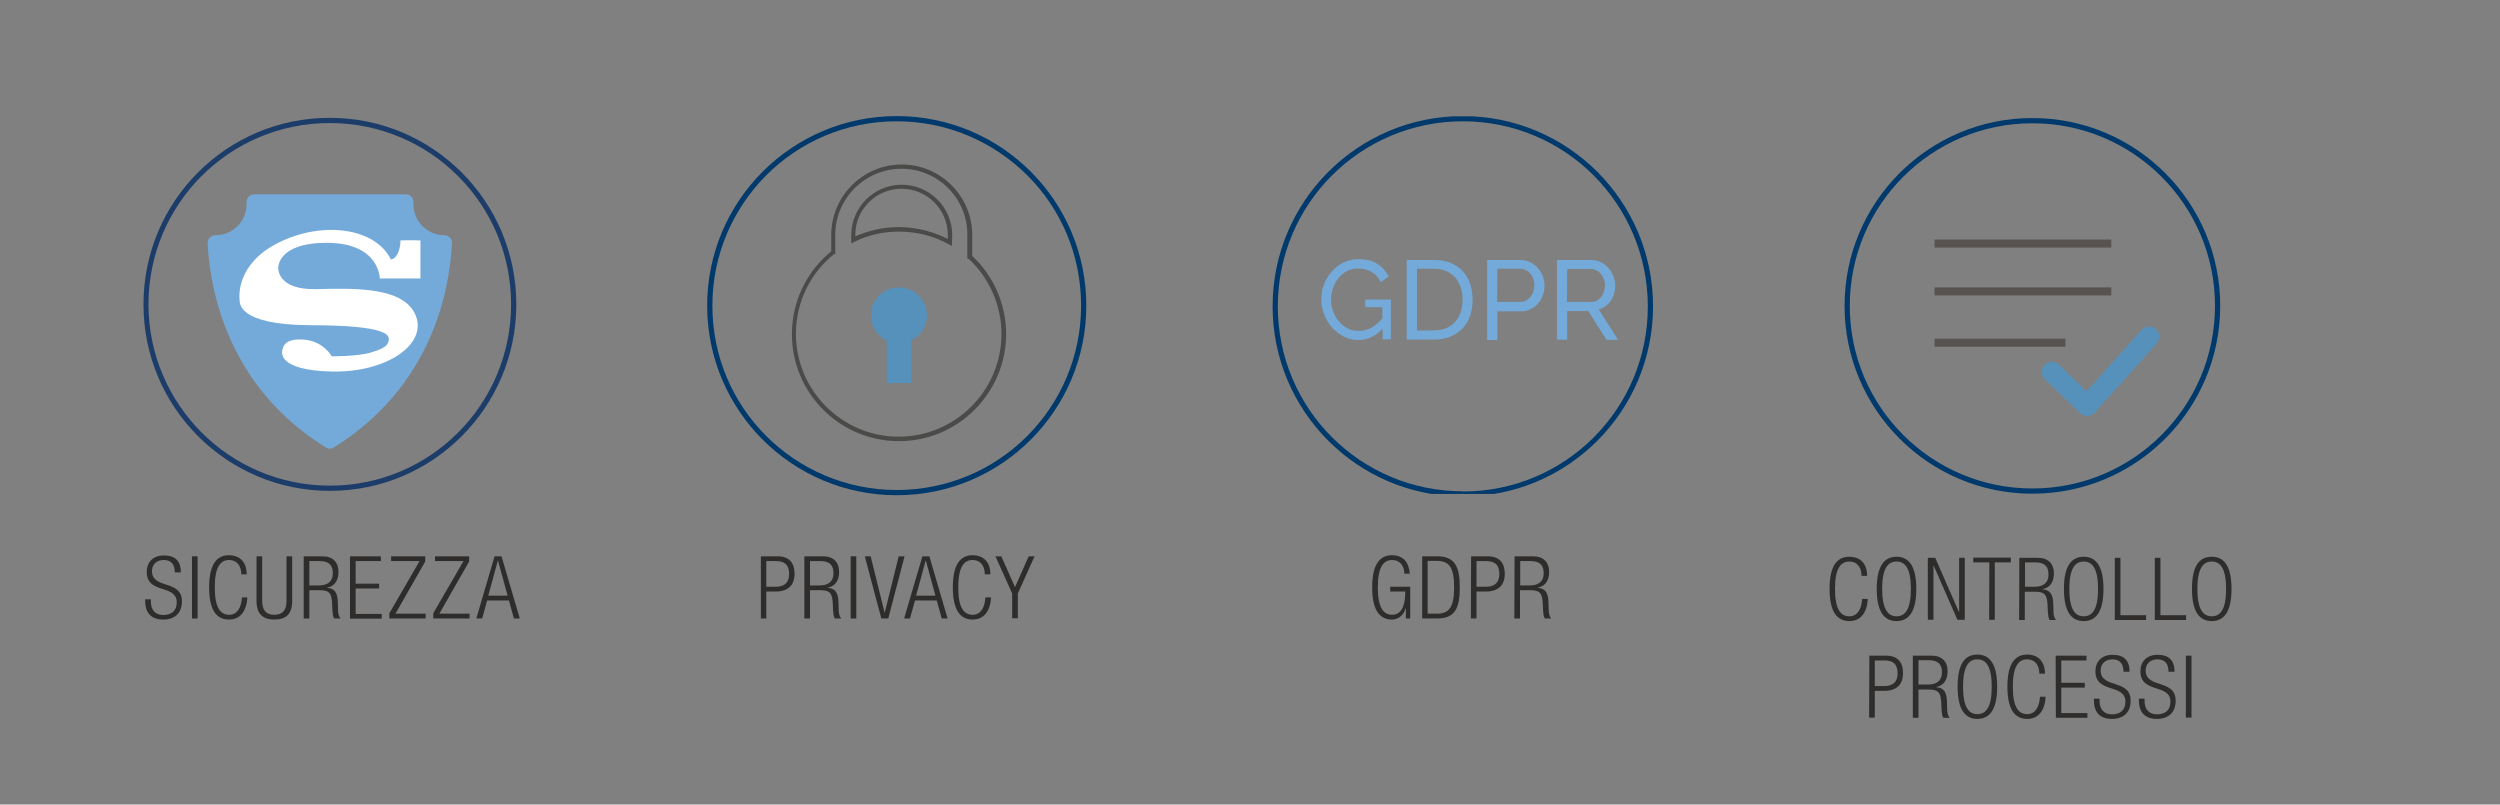 <svg xmlns="http://www.w3.org/2000/svg" xmlns:xlink="http://www.w3.org/1999/xlink" id="Livello_1" x="0px" y="0px" viewBox="0 0 1150 370.1" style="enable-background:new 0 0 1150 370.1;" xml:space="preserve">
<rect x="0" y="0" width="1150" height="370.1" fill="#808080" stroke="none"/>
<style type="text/css">
	.st0{clip-path:url(#SVGID_00000124152377223255418530000002198815740090065301_);fill:#00396B;}
	
		.st1{clip-path:url(#SVGID_00000065067785389930265100000011244379570500960417_);fill:none;stroke:#4A4A49;stroke-width:1.655;stroke-miterlimit:10;}
	.st2{clip-path:url(#SVGID_00000142876337647404028010000016566193497911267208_);fill:#5591BB;}
	.st3{clip-path:url(#SVGID_00000068671109043985190970000011733125198251797902_);fill:#74AADA;}
	.st4{clip-path:url(#SVGID_00000063605885147006248700000000332801545766334119_);fill:#74AADA;}
	.st5{clip-path:url(#SVGID_00000072251165354285324780000000305954232120627332_);fill:#74AADA;}
	.st6{clip-path:url(#SVGID_00000099634933391056894790000012565331849099856004_);fill:#74AADA;}
	.st7{clip-path:url(#SVGID_00000119817872582906164290000000697880972307477672_);fill:#00396B;}
	.st8{fill:#2E2D2C;}
	.st9{clip-path:url(#SVGID_00000039822181261132806150000017514450609157951928_);fill:#1C3C69;}
	.st10{clip-path:url(#SVGID_00000091700683531887046520000008446220882729738927_);fill:#74AADA;}
	.st11{clip-path:url(#SVGID_00000131367181057057444210000018086841076952663483_);fill:#FFFFFF;}
	.st12{clip-path:url(#SVGID_00000083795174238913589360000010630826029231624102_);fill:#00396B;}
	.st13{fill:#585351;}
	.st14{clip-path:url(#SVGID_00000019649993511909111180000003172992022939745968_);fill:#5591BB;}
</style>
<g>
	<g>
		<defs>
			<rect id="SVGID_1_" x="-5.9" y="53.5" width="836.2" height="346.6"></rect>
		</defs>
		<clipPath id="SVGID_00000016780461147763106890000014555070478527000254_">
			<use xlink:href="#SVGID_1_" style="overflow:visible;"></use>
		</clipPath>
		<path style="clip-path:url(#SVGID_00000016780461147763106890000014555070478527000254_);fill:#00396B;" d="M412.5,226.6v1.2    c48.1,0,87.2-39,87.2-87.2c0-48.1-39-87.2-87.2-87.2c-48.1,0-87.2,39-87.2,87.2c0,48.1,39,87.2,87.2,87.2V226.6v-1.2    c-23.4,0-44.6-9.5-60-24.8c-15.4-15.4-24.8-36.5-24.8-60s9.5-44.6,24.8-60c15.3-15.3,36.5-24.8,60-24.8c23.4,0,44.6,9.5,60,24.8    s24.8,36.5,24.8,60s-9.5,44.6-24.8,60c-15.3,15.3-36.5,24.8-60,24.8V226.6z"></path>
	</g>
	<g>
		<defs>
			<rect id="SVGID_00000105418377150201513300000003156726098198266815_" x="-5.9" y="53.5" width="836.2" height="346.6"></rect>
		</defs>
		<clipPath id="SVGID_00000026846692738915079440000010954919487744520854_">
			<use xlink:href="#SVGID_00000105418377150201513300000003156726098198266815_" style="overflow:visible;"></use>
		</clipPath>
		
			<path style="clip-path:url(#SVGID_00000026846692738915079440000010954919487744520854_);fill:none;stroke:#4A4A49;stroke-width:1.655;stroke-miterlimit:10;" d="    M413.5,202.1c-26.7,0-48.4-21.7-48.4-48.4c0-14.7,6.6-28.5,18.1-37.7v-7.9c0-17.4,14.2-31.6,31.6-31.6s31.6,14.2,31.6,31.6v10    c9.9,9.1,15.6,22.1,15.6,35.6C461.9,180.4,440.2,202.1,413.5,202.1z M414.7,76.8c-17.2,0-31.3,14-31.3,31.2v8.1h-0.1    c-11.5,9.2-18,22.9-18,37.5c0,26.5,21.6,48.1,48.1,48.1s48.1-21.6,48.1-48.1c0-13.4-5.7-26.3-15.6-35.4h-0.1V108    C445.9,90.8,431.9,76.8,414.7,76.8z M437.1,111.8l-0.2-0.1c-7.1-4-15.2-6-23.4-6c-7.3,0-14.4,1.6-20.9,4.8l-0.2,0.1v-2.4    c0-12.3,10-22.4,22.4-22.4c12.3,0,22.4,10,22.4,22.4L437.1,111.8L437.1,111.8z M413.5,105.3c8.1,0,16.2,2.1,23.3,6v-3.2    c0-12.2-9.9-22.1-22.1-22.1s-22.1,9.9-22.1,22.1v1.9C399.2,106.9,406.2,105.3,413.5,105.3z M413.5,202.1    c-26.7,0-48.4-21.7-48.4-48.4c0-14.7,6.6-28.5,18.1-37.7v-7.9c0-17.4,14.2-31.6,31.6-31.6s31.6,14.2,31.6,31.6v10    c9.9,9.1,15.6,22.1,15.6,35.6C461.9,180.4,440.2,202.1,413.5,202.1 M414.7,76.8c-17.2,0-31.3,14-31.3,31.2v8.1h-0.1    c-11.5,9.2-18,22.9-18,37.5c0,26.5,21.6,48.1,48.1,48.1s48.1-21.6,48.1-48.1c0-13.4-5.7-26.3-15.6-35.4h-0.1V108    C445.9,90.8,431.9,76.8,414.7,76.8 M437.1,111.8l-0.2-0.1c-7.1-4-15.2-6-23.4-6c-7.3,0-14.4,1.6-20.9,4.8l-0.2,0.1v-2.4    c0-12.3,10-22.4,22.4-22.4c12.3,0,22.4,10,22.4,22.4L437.1,111.8L437.1,111.8z M413.5,105.3c8.1,0,16.2,2.1,23.3,6v-3.2    c0-12.2-9.9-22.1-22.1-22.1s-22.1,9.9-22.1,22.1v1.9C399.2,106.9,406.2,105.3,413.5,105.3"></path>
	</g>
	<g>
		<defs>
			<rect id="SVGID_00000174601281811585145100000008635385794952642743_" x="-5.9" y="53.5" width="836.2" height="346.6"></rect>
		</defs>
		<clipPath id="SVGID_00000013176463771603859380000007459245829467626139_">
			<use xlink:href="#SVGID_00000174601281811585145100000008635385794952642743_" style="overflow:visible;"></use>
		</clipPath>
		<path style="clip-path:url(#SVGID_00000013176463771603859380000007459245829467626139_);fill:#5591BB;" d="M419.1,176.2h-11.2    v-19.5c-4.4-2.1-7.3-6.7-7.3-11.6c0-7.1,5.8-12.9,12.9-12.9s12.9,5.8,12.9,12.9c0,4.9-2.9,9.4-7.3,11.6V176.2z"></path>
	</g>
	<g>
		<defs>
			<rect id="SVGID_00000009549138356814449240000004303894629883924384_" x="-5.9" y="53.5" width="836.2" height="346.6"></rect>
		</defs>
		<clipPath id="SVGID_00000123406122945389293740000017353945932092063124_">
			<use xlink:href="#SVGID_00000009549138356814449240000004303894629883924384_" style="overflow:visible;"></use>
		</clipPath>
		<path style="clip-path:url(#SVGID_00000123406122945389293740000017353945932092063124_);fill:#74AADA;" d="M636,151.2    c-3.2,3.5-7,5.2-11.1,5.2c-2.4,0-4.7-0.5-6.8-1.6s-3.9-2.5-5.4-4.2s-2.7-3.7-3.6-6c-0.9-2.2-1.3-4.5-1.3-6.9c0-2.5,0.4-4.8,1.3-7    c0.9-2.2,2-4.2,3.6-5.9c1.5-1.7,3.3-3.1,5.4-4.1c2.1-1,4.4-1.5,6.8-1.5c3.5,0,6.5,0.7,8.7,2.2c2.3,1.5,4,3.4,5.2,5.8l-3.6,2.5    c-1.1-2.1-2.6-3.7-4.4-4.7c-1.8-1-3.9-1.5-6.1-1.5c-1.9,0-3.5,0.4-5.1,1.2c-1.5,0.8-2.8,1.9-3.9,3.2c-1.1,1.3-1.9,2.9-2.5,4.6    c-0.6,1.7-0.9,3.5-0.9,5.4c0,2,0.3,3.8,1,5.5s1.5,3.3,2.7,4.6c1.1,1.3,2.5,2.4,4,3.1c1.5,0.8,3.2,1.1,5.1,1.1    c4,0,7.6-1.9,10.8-5.8v-5.1H628v-3.5h11.8v18.3H636V151.2z"></path>
	</g>
	<g>
		<defs>
			<rect id="SVGID_00000178169335607583662600000014614356631343695271_" x="-5.9" y="53.5" width="836.2" height="346.6"></rect>
		</defs>
		<clipPath id="SVGID_00000146494659222480768420000000806108625549163907_">
			<use xlink:href="#SVGID_00000178169335607583662600000014614356631343695271_" style="overflow:visible;"></use>
		</clipPath>
		<path style="clip-path:url(#SVGID_00000146494659222480768420000000806108625549163907_);fill:#74AADA;" d="M672.8,137.8    c0-2.1-0.3-4-0.9-5.7c-0.6-1.7-1.4-3.2-2.5-4.5c-1.1-1.2-2.5-2.2-4.1-2.9c-1.6-0.7-3.5-1.1-5.5-1.1h-8V152h8c2.1,0,4-0.4,5.6-1.1    c1.6-0.7,3-1.7,4.1-3s1.9-2.8,2.5-4.5C672.5,141.7,672.8,139.8,672.8,137.8 M647.1,156.2v-36.6h12.7c2.9,0,5.5,0.5,7.7,1.4    c2.2,1,4.1,2.3,5.5,3.9c1.5,1.7,2.6,3.6,3.3,5.8s1.1,4.6,1.1,7.1c0,2.8-0.4,5.3-1.2,7.6s-2,4.2-3.6,5.8c-1.5,1.6-3.4,2.8-5.6,3.7    c-2.2,0.9-4.6,1.3-7.3,1.3L647.1,156.2L647.1,156.2z"></path>
	</g>
	<g>
		<defs>
			<rect id="SVGID_00000183237005436277008170000005798320546117857669_" x="-5.9" y="53.5" width="836.2" height="346.6"></rect>
		</defs>
		<clipPath id="SVGID_00000120551850569891591010000016495214218341550730_">
			<use xlink:href="#SVGID_00000183237005436277008170000005798320546117857669_" style="overflow:visible;"></use>
		</clipPath>
		<path style="clip-path:url(#SVGID_00000120551850569891591010000016495214218341550730_);fill:#74AADA;" d="M688.7,138.9h10.7    c1,0,1.8-0.2,2.6-0.6c0.8-0.4,1.4-1,2-1.7c0.5-0.7,1-1.5,1.3-2.5c0.3-0.9,0.5-1.9,0.5-2.9c0-1.1-0.2-2.1-0.5-3    c-0.4-0.9-0.8-1.7-1.4-2.4c-0.6-0.7-1.3-1.2-2.1-1.6s-1.7-0.6-2.6-0.6h-10.4L688.7,138.9L688.7,138.9z M684.1,156.2v-36.6h15.3    c1.6,0,3.1,0.3,4.5,1s2.5,1.6,3.5,2.7s1.7,2.4,2.3,3.8c0.5,1.4,0.8,2.8,0.8,4.3s-0.3,3-0.8,4.4s-1.2,2.7-2.2,3.8s-2.1,2-3.4,2.6    c-1.3,0.7-2.8,1-4.4,1h-10.9v13.2h-4.7V156.2z"></path>
	</g>
	<g>
		<defs>
			<rect id="SVGID_00000096016871832451293950000002802180673400390817_" x="-5.9" y="53.5" width="836.2" height="346.6"></rect>
		</defs>
		<clipPath id="SVGID_00000125584475772648522230000008735396682435366787_">
			<use xlink:href="#SVGID_00000096016871832451293950000002802180673400390817_" style="overflow:visible;"></use>
		</clipPath>
		<path style="clip-path:url(#SVGID_00000125584475772648522230000008735396682435366787_);fill:#74AADA;" d="M720.8,138.9h11.1    c1,0,1.8-0.2,2.6-0.6c0.8-0.4,1.4-1,2-1.7c0.5-0.7,1-1.5,1.3-2.4s0.5-1.9,0.5-2.9s-0.2-2-0.5-2.9c-0.4-0.9-0.8-1.7-1.4-2.4    c-0.6-0.7-1.3-1.3-2.1-1.7c-0.8-0.4-1.7-0.6-2.6-0.6h-10.8L720.8,138.9L720.8,138.9z M716.2,156.2v-36.6h15.7c1.6,0,3.1,0.3,4.5,1    s2.5,1.6,3.5,2.7s1.7,2.4,2.3,3.8c0.5,1.4,0.8,2.8,0.8,4.3c0,1.3-0.2,2.5-0.5,3.7c-0.4,1.2-0.9,2.3-1.5,3.2    c-0.7,1-1.5,1.8-2.4,2.5c-1,0.7-2,1.2-3.2,1.5l8.9,14H739l-8.4-13.2h-9.7v13.2L716.2,156.2L716.2,156.2z"></path>
	</g>
</g>
<g>
	<g>
		<defs>
			<polygon id="SVGID_00000080184020147591490310000010242036843238707893_" points="585.4,53.5 585.4,227.2 764,227.2 759.2,53.5         "></polygon>
		</defs>
		<clipPath id="SVGID_00000034061030669114953940000014516900175371761052_">
			<use xlink:href="#SVGID_00000080184020147591490310000010242036843238707893_" style="overflow:visible;"></use>
		</clipPath>
		<path style="clip-path:url(#SVGID_00000034061030669114953940000014516900175371761052_);fill:#00396B;" d="M672.9,227.2v1.2    c48.3,0,87.5-39.2,87.5-87.5s-39.2-87.5-87.5-87.5s-87.5,39.2-87.5,87.5s39.2,87.5,87.5,87.5V227.2V226    c-23.5,0-44.8-9.5-60.2-24.9s-24.9-36.7-24.9-60.2s9.5-44.8,24.9-60.2s36.7-24.9,60.2-24.9s44.8,9.5,60.2,24.9    C748.5,96.2,758,117.5,758,141s-9.5,44.8-24.9,60.2s-36.7,24.9-60.2,24.9L672.9,227.2L672.9,227.2z"></path>
	</g>
</g>
<g>
	<path class="st8" d="M80.4,263.2c0-3.5-1.6-5.6-5.1-5.6s-5.4,2.3-5.4,5.1c0,8.5,13.8,3.8,13.8,13.9c0,5.5-3.4,8.4-8.6,8.4   c-5.4,0-8.3-2.9-8.3-8.5v-0.8h2.6v1.1c0,3.6,1.9,6.1,5.7,6.1c3.6,0,6.2-1.8,6.2-5.8c0-8.5-13.8-3.6-13.8-14c0-4.5,2.9-7.6,7.9-7.6   c5.3,0,7.8,2.7,7.8,7.8h-2.8V263.2z"></path>
	<path class="st8" d="M88.3,255.9h2.6v28.6h-2.6V255.9z"></path>
	<path class="st8" d="M113.8,274.8c-0.4,6.5-3.4,10.2-8.5,10.2c-5.8,0-9.1-4.5-9.1-14.8s3.3-14.8,9.1-14.8c5.8,0,8.2,4.1,8.2,8.8   H111c0-3.9-2-6.6-5.6-6.6c-4.1,0-6.6,3.4-6.6,12.6s2.5,12.6,6.6,12.6c3.6,0,5.6-3.1,5.9-8L113.8,274.8L113.8,274.8z"></path>
	<path class="st8" d="M118,255.9h2.6v20.5c0,4.3,1.8,6.4,5.6,6.4c3.8,0,5.6-2.1,5.6-6.4v-20.5h2.6v20.6c0,6-2.9,8.5-8.2,8.5   c-5.2,0-8.2-2.5-8.2-8.5L118,255.9L118,255.9z"></path>
	<path class="st8" d="M139.8,255.9h8.5c4.8,0,7.4,2.7,7.4,7.2c0,3.4-1.4,6.5-5.2,7.2v0.1c3.6,0.3,4.8,2.4,4.9,6.8l0.1,3.1   c0,1.6,0.2,3.1,1.2,4.2h-3c-0.6-1-0.7-2.5-0.8-4l-0.1-2.4c-0.2-5-1.1-6.6-5.7-6.6h-4.8v13h-2.6v-28.6H139.8z M142.3,269.3h4.4   c4,0,6.4-1.8,6.4-5.6c0-3.5-1.5-5.6-6.1-5.6h-4.7L142.3,269.3L142.3,269.3z"></path>
	<path class="st8" d="M161,255.9h14.2v2.2h-11.6v10.4h10.8v2.2h-10.8v11.7h12v2.2H161V255.9z"></path>
	<path class="st8" d="M179.1,282.1l13.9-24h-13.1v-2.2h15.7v2.4l-13.7,24h13.9v2.2h-16.7L179.1,282.1L179.1,282.1z"></path>
	<path class="st8" d="M199.3,282.1l13.9-24h-13.1v-2.2h15.7v2.4l-13.7,24H216v2.2h-16.7V282.1z"></path>
	<path class="st8" d="M227.5,255.9h3.2l8.4,28.6h-2.7l-2.3-8.3h-10l-2.3,8.3h-2.7L227.5,255.9z M233.5,274l-4.4-16.1H229l-4.4,16.1   H233.5z"></path>
</g>
<g>
	<path class="st8" d="M350,255.9h7.7c5.5,0,7.8,3.2,7.8,8.1c0,4.4-2.2,8.1-8.7,8.1h-4.3v12.4H350V255.9z M352.5,269.9h4.4   c3.4,0,6.1-1.5,6.1-5.9c0-4.3-2.2-5.9-6.1-5.9h-4.4V269.9z"></path>
	<path class="st8" d="M370.1,255.9h8.5c4.8,0,7.4,2.7,7.4,7.2c0,3.4-1.4,6.5-5.2,7.2v0.1c3.6,0.3,4.8,2.4,4.9,6.8l0.1,3.1   c0,1.6,0.2,3.1,1.2,4.2h-3c-0.6-1-0.7-2.5-0.8-4l-0.1-2.4c-0.2-5-1.1-6.6-5.7-6.6h-4.8v13H370v-28.6H370.1z M372.6,269.3h4.4   c4,0,6.4-1.8,6.4-5.6c0-3.5-1.5-5.6-6.1-5.6h-4.7L372.6,269.3L372.6,269.3z"></path>
	<path class="st8" d="M391.3,255.9h2.6v28.6h-2.6V255.9z"></path>
	<path class="st8" d="M397.8,255.9h2.7l6.4,25.8h0.1l6.4-25.8h2.7l-7.5,28.6h-3.2L397.8,255.9z"></path>
	<path class="st8" d="M424.3,255.9h3.2l8.4,28.6h-2.7l-2.3-8.3h-10l-2.3,8.3h-2.7L424.3,255.9z M430.3,274l-4.4-16.1h-0.1l-4.4,16.1   H430.3z"></path>
	<path class="st8" d="M455.9,274.8c-0.4,6.5-3.4,10.2-8.5,10.2c-5.8,0-9.1-4.5-9.1-14.8s3.3-14.8,9.1-14.8c5.8,0,8.2,4.1,8.2,8.8   H453c0-3.9-2-6.6-5.6-6.6c-4.1,0-6.6,3.4-6.6,12.6s2.5,12.6,6.6,12.6c3.6,0,5.6-3.1,5.9-8L455.9,274.8L455.9,274.8z"></path>
	<path class="st8" d="M465.6,273l-7.7-17.1h2.7l6.3,14.2l6.3-14.2h2.7l-7.7,17.1v11.4h-2.6L465.6,273L465.6,273z"></path>
</g>
<g>
	<path class="st8" d="M639.5,272.1v-2.2h9.2v14.6h-2v-4.7h-0.1c-0.9,3.2-3.4,5.2-6.3,5.2c-5.8,0-9.1-4.5-9.1-14.8s3.3-14.8,9.1-14.8   c5.4,0,7.9,3.6,8.2,8.5H646c0-3.4-1.9-6.3-5.6-6.3c-4.1,0-6.6,3.4-6.6,12.6s2.5,12.6,6.6,12.6c3.8,0,6-3.4,6-10.1v-0.6L639.5,272.1   L639.5,272.1z"></path>
	<path class="st8" d="M654.2,255.9h6.9c8.3,0,10.4,5,10.4,14.3s-2,14.3-10.4,14.3h-6.9V255.9z M656.7,282.3h4.2c5.6,0,8-2.8,8-12.1   c0-9.4-2.4-12.2-8-12.2h-4.2V282.3z"></path>
	<path class="st8" d="M676.7,255.9h7.7c5.5,0,7.8,3.2,7.8,8.1c0,4.4-2.2,8.1-8.7,8.1h-4.3v12.4h-2.6L676.7,255.9L676.7,255.9z    M679.2,269.9h4.4c3.4,0,6.1-1.5,6.1-5.9c0-4.3-2.2-5.9-6.1-5.9h-4.4V269.9z"></path>
	<path class="st8" d="M696.7,255.9h8.5c4.8,0,7.4,2.7,7.4,7.2c0,3.4-1.4,6.5-5.2,7.2v0.1c3.6,0.3,4.8,2.4,4.9,6.8l0.1,3.1   c0,1.6,0.2,3.1,1.2,4.2h-3c-0.6-1-0.7-2.5-0.8-4l-0.1-2.4c-0.2-5-1.1-6.6-5.7-6.6h-4.8v13h-2.6L696.7,255.9L696.7,255.9z    M699.3,269.3h4.4c4,0,6.4-1.8,6.4-5.6c0-3.5-1.5-5.6-6.1-5.6h-4.7L699.3,269.3L699.3,269.3z"></path>
</g>
<g>
	<g>
		<defs>
			<rect id="SVGID_00000089574621900007013020000012498312423865585803_" x="-5.9" y="53.5" width="836.2" height="346.6"></rect>
		</defs>
		<clipPath id="SVGID_00000171721671730360493670000014532172657103225261_">
			<use xlink:href="#SVGID_00000089574621900007013020000012498312423865585803_" style="overflow:visible;"></use>
		</clipPath>
		<path style="clip-path:url(#SVGID_00000171721671730360493670000014532172657103225261_);fill:#1C3C69;" d="M151.7,224.6v1.2    c47.4,0,85.8-38.4,85.8-85.8s-38.4-85.8-85.8-85.8S66,92.6,66,140s38.4,85.8,85.8,85.8v-1.2v-1.2c-23,0-43.9-9.3-59-24.4    s-24.5-36-24.5-59s9.3-43.9,24.4-59s35.9-24.4,59-24.4c23,0,43.9,9.3,59,24.4s24.4,35.9,24.4,59c0,23-9.3,43.9-24.4,59    s-35.9,24.4-59,24.4L151.7,224.6L151.7,224.6z"></path>
	</g>
	<g>
		<defs>
			<rect id="SVGID_00000003086307118523574140000017073632351534791586_" x="-5.9" y="53.5" width="836.2" height="346.6"></rect>
		</defs>
		<clipPath id="SVGID_00000102517101424548403960000007626198169007160725_">
			<use xlink:href="#SVGID_00000003086307118523574140000017073632351534791586_" style="overflow:visible;"></use>
		</clipPath>
		<path style="clip-path:url(#SVGID_00000102517101424548403960000007626198169007160725_);fill:#74AADA;" d="M207,109.3    c-0.7-0.7-1.6-1.1-2.6-1.1h-0.1c-3.9,0-7.5-1.6-10.2-4.4c-2.7-2.9-4.1-6.6-3.9-10.6c0-1-0.3-2-1-2.7s-1.6-1.1-2.6-1.1H117    c-1,0-1.9,0.4-2.6,1.1s-1,1.7-1,2.7c0.2,4-1.2,7.7-3.9,10.6c-2.7,2.8-6.3,4.4-10.2,4.4h-0.1c-1,0-2,0.4-2.7,1.1s-1,1.7-1,2.7    c1.3,23.2,10,66.2,54.3,93.8c0.6,0.4,1.3,0.6,1.9,0.6c0.7,0,1.3-0.2,1.9-0.6c44.4-27.7,53.1-70.7,54.3-93.8    C208.1,111,207.7,110,207,109.3"></path>
	</g>
	<g>
		<defs>
			<rect id="SVGID_00000112600506582072891810000010173060259727879352_" x="-5.9" y="53.5" width="836.2" height="346.6"></rect>
		</defs>
		<clipPath id="SVGID_00000047021974248415834160000013035539715558152893_">
			<use xlink:href="#SVGID_00000112600506582072891810000010173060259727879352_" style="overflow:visible;"></use>
		</clipPath>
		<path style="clip-path:url(#SVGID_00000047021974248415834160000013035539715558152893_);fill:#FFFFFF;" d="M193.4,110.6v17.5    h-18.7c0,0,0-16.2-24-16.4c-23.4-0.1-22.7,11.6-22.7,11.6s-0.6,10.2,17.7,9.7s40.4-0.9,45.6,12.3c5.2,13.2-13.6,26.2-38.8,25.6    c-25.2-0.6-22.8-9.1-22.6-9.9c0.3-0.8,0.3-5.4,9.6-4.8c9.3,0.6,13.1,7.7,13.1,7.7s12.1,0.1,18.2-1.8c6.1-1.9,7.5-3,8-5.5    s-0.7-6.9-35.6-7s-32.8-10.8-33-11.8c-0.1-1-1.8-16.5,18.2-26.3c20-9.9,44.3-6.8,51.4,7.9c3.8-0.7,4.5-7.1,4.4-8.8    C188.8,110.4,193.4,110.6,193.4,110.6"></path>
	</g>
</g>
<g>
	<path class="st8" d="M859.2,275.5c-0.4,6.5-3.4,10.2-8.5,10.2c-5.8,0-9.1-4.5-9.1-14.8s3.2-14.8,9.1-14.8c5.8,0,8.2,4.1,8.2,8.8   h-2.6c0-3.9-2-6.6-5.6-6.6c-4.1,0-6.6,3.4-6.6,12.6s2.5,12.6,6.6,12.6c3.6,0,5.6-3.1,5.9-8H859.2z"></path>
	<path class="st8" d="M872.4,256.1c5.8,0,9.1,4.5,9.1,14.8s-3.3,14.8-9.1,14.8s-9.1-4.5-9.1-14.8S866.6,256.1,872.4,256.1z    M872.4,283.5c4.1,0,6.6-3.4,6.6-12.6s-2.5-12.6-6.6-12.6c-4.1,0-6.6,3.4-6.6,12.6S868.4,283.5,872.4,283.5z"></path>
	<path class="st8" d="M886.8,256.6h3.4l10.9,24.9h0.1v-24.9h2.6v28.5h-3.4l-10.9-24.9h-0.1v24.9h-2.6V256.6z"></path>
	<path class="st8" d="M915.1,258.7h-7.4v-2.2H925v2.2h-7.4v26.4H915L915.1,258.7L915.1,258.7z"></path>
	<path class="st8" d="M928.9,256.6h8.5c4.8,0,7.4,2.7,7.4,7.2c0,3.4-1.4,6.5-5.2,7.2v0.1c3.6,0.3,4.8,2.4,4.9,6.8l0.1,3.1   c0,1.6,0.2,3.1,1.2,4.2h-3c-0.6-1-0.7-2.5-0.8-4l-0.1-2.4c-0.2-5-1.1-6.6-5.7-6.6h-4.8v13h-2.6L928.9,256.6L928.9,256.6z    M931.5,269.9h4.4c4,0,6.4-1.8,6.4-5.6c0-3.5-1.5-5.6-6.1-5.6h-4.7L931.5,269.9L931.5,269.9z"></path>
	<path class="st8" d="M958.5,256.1c5.8,0,9.1,4.5,9.1,14.8s-3.3,14.8-9.1,14.8c-5.8,0-9.1-4.5-9.1-14.8S952.7,256.1,958.5,256.1z    M958.5,283.5c4.1,0,6.6-3.4,6.6-12.6s-2.5-12.6-6.6-12.6c-4.1,0-6.6,3.4-6.6,12.6S954.4,283.5,958.5,283.5z"></path>
	<path class="st8" d="M972.8,256.6h2.6V283h11.8v2.2h-14.4V256.6z"></path>
	<path class="st8" d="M991.2,256.6h2.6V283h11.8v2.2h-14.4L991.2,256.6L991.2,256.6z"></path>
	<path class="st8" d="M1017.4,256.1c5.8,0,9.1,4.5,9.1,14.8s-3.3,14.8-9.1,14.8c-5.8,0-9.1-4.5-9.1-14.8S1011.5,256.1,1017.4,256.1z    M1017.4,283.5c4.1,0,6.6-3.4,6.6-12.6s-2.5-12.6-6.6-12.6c-4.1,0-6.6,3.4-6.6,12.6S1013.3,283.5,1017.4,283.5z"></path>
</g>
<g>
	<path class="st8" d="M859.9,301.6h7.7c5.5,0,7.8,3.2,7.8,8.1c0,4.4-2.2,8.1-8.7,8.1h-4.3v12.3h-2.6L859.9,301.6L859.9,301.6z    M862.4,315.6h4.4c3.4,0,6.1-1.5,6.1-5.9c0-4.3-2.2-5.9-6.1-5.9h-4.4V315.6z"></path>
	<path class="st8" d="M880,301.6h8.5c4.8,0,7.4,2.7,7.4,7.2c0,3.4-1.4,6.5-5.2,7.2v0.1c3.6,0.3,4.8,2.4,4.9,6.8l0.1,3.1   c0,1.6,0.2,3.1,1.2,4.2h-3c-0.6-1-0.7-2.5-0.8-4l-0.1-2.4c-0.2-5-1.1-6.6-5.7-6.6h-4.8v13h-2.6v-28.6H880z M882.5,314.9h4.4   c4,0,6.4-1.8,6.4-5.6c0-3.5-1.5-5.6-6.1-5.6h-4.7C882.5,303.7,882.5,314.9,882.5,314.9z"></path>
	<path class="st8" d="M909.6,301.1c5.8,0,9.1,4.5,9.1,14.8s-3.3,14.8-9.1,14.8s-9.1-4.5-9.1-14.8S903.7,301.1,909.6,301.1z    M909.6,328.5c4.1,0,6.6-3.4,6.6-12.6s-2.5-12.6-6.6-12.6c-4.1,0-6.6,3.4-6.6,12.6S905.5,328.5,909.6,328.5z"></path>
	<path class="st8" d="M941,320.5c-0.4,6.5-3.4,10.2-8.5,10.2c-5.8,0-9.1-4.5-9.1-14.8s3.3-14.8,9.1-14.8c5.8,0,8.2,4.1,8.2,8.8h-2.6   c0-3.9-2-6.6-5.6-6.6c-4.1,0-6.6,3.4-6.6,12.6s2.5,12.6,6.6,12.6c3.6,0,5.6-3.1,5.9-8L941,320.5L941,320.5z"></path>
	<path class="st8" d="M945.6,301.6h14.2v2.2h-11.6v10.3H959v2.2h-10.8V328h12v2.2h-14.5L945.6,301.6L945.6,301.6z"></path>
	<path class="st8" d="M976.8,308.9c0-3.5-1.6-5.6-5.1-5.6s-5.4,2.3-5.4,5.1c0,8.5,13.8,3.8,13.8,13.9c0,5.5-3.4,8.4-8.6,8.4   c-5.4,0-8.3-2.9-8.3-8.5v-0.8h2.6v1.1c0,3.6,1.9,6.1,5.7,6.1c3.6,0,6.2-1.8,6.2-5.8c0-8.5-13.8-3.6-13.8-14c0-4.5,2.9-7.6,7.9-7.6   c5.3,0,7.8,2.7,7.8,7.8h-2.8V308.9z"></path>
	<path class="st8" d="M997.5,308.9c0-3.5-1.6-5.6-5.1-5.6s-5.4,2.3-5.4,5.1c0,8.5,13.8,3.8,13.8,13.9c0,5.5-3.4,8.4-8.6,8.4   c-5.4,0-8.3-2.9-8.3-8.5v-0.8h2.6v1.1c0,3.6,1.9,6.1,5.7,6.1c3.6,0,6.2-1.8,6.2-5.8c0-8.5-13.8-3.6-13.8-14c0-4.5,2.9-7.6,7.9-7.6   c5.3,0,7.8,2.7,7.8,7.8h-2.8V308.9z"></path>
	<path class="st8" d="M1005.5,301.6h2.6v28.5h-2.6V301.6z"></path>
</g>
<g>
	<g>
		<defs>
			<rect id="SVGID_00000085237926285401303900000008948651378356844469_" x="775.7" y="54.3" width="316.8" height="346.4"></rect>
		</defs>
		<clipPath id="SVGID_00000079476788633998215060000006995479683261305485_">
			<use xlink:href="#SVGID_00000085237926285401303900000008948651378356844469_" style="overflow:visible;"></use>
		</clipPath>
		<path style="clip-path:url(#SVGID_00000079476788633998215060000006995479683261305485_);fill:#00396B;" d="M848.5,140.7    c0,47.7,38.7,86.4,86.4,86.4v-1.2v-1.2c-23.2,0-44.2-9.4-59.4-24.6c-15.2-15.2-24.6-36.2-24.6-59.4s9.4-44.2,24.6-59.4    s36.2-24.6,59.4-24.6c23.2,0,44.2,9.4,59.4,24.6s24.6,36.2,24.6,59.4s-9.4,44.2-24.6,59.4s-36.2,24.6-59.4,24.6v1.2v1.2    c47.7,0,86.4-38.7,86.4-86.4s-38.7-86.4-86.4-86.4C887.2,54.3,848.5,93,848.5,140.7"></path>
	</g>
</g>
<rect x="889.9" y="155.8" class="st13" width="60.2" height="3.7"></rect>
<g>
	<g>
		<defs>
			<rect id="SVGID_00000026126629775842601480000005856729330902618800_" x="775.7" y="54.3" width="316.8" height="346.4"></rect>
		</defs>
		<clipPath id="SVGID_00000175301775324369748340000001291661376499078802_">
			<use xlink:href="#SVGID_00000026126629775842601480000005856729330902618800_" style="overflow:visible;"></use>
		</clipPath>
		<path style="clip-path:url(#SVGID_00000175301775324369748340000001291661376499078802_);fill:#5591BB;" d="M991.7,151.4    c-1.9-1.7-4.9-1.5-6.6,0.4L959.8,180l-12.7-12.3c-1.8-1.8-4.8-1.7-6.6,0.2c-1.8,1.8-1.7,4.8,0.2,6.6l16.2,15.6    c0.9,0.8,2,1.3,3.2,1.3h0.2c1.2-0.1,2.5-0.6,3.2-1.5l28.5-31.8C993.8,156,993.7,153.1,991.7,151.4"></path>
	</g>
</g>
<rect x="889.9" y="110.2" class="st13" width="81.3" height="3.7"></rect>
<rect x="889.9" y="132.2" class="st13" width="81.3" height="3.7"></rect>
</svg>